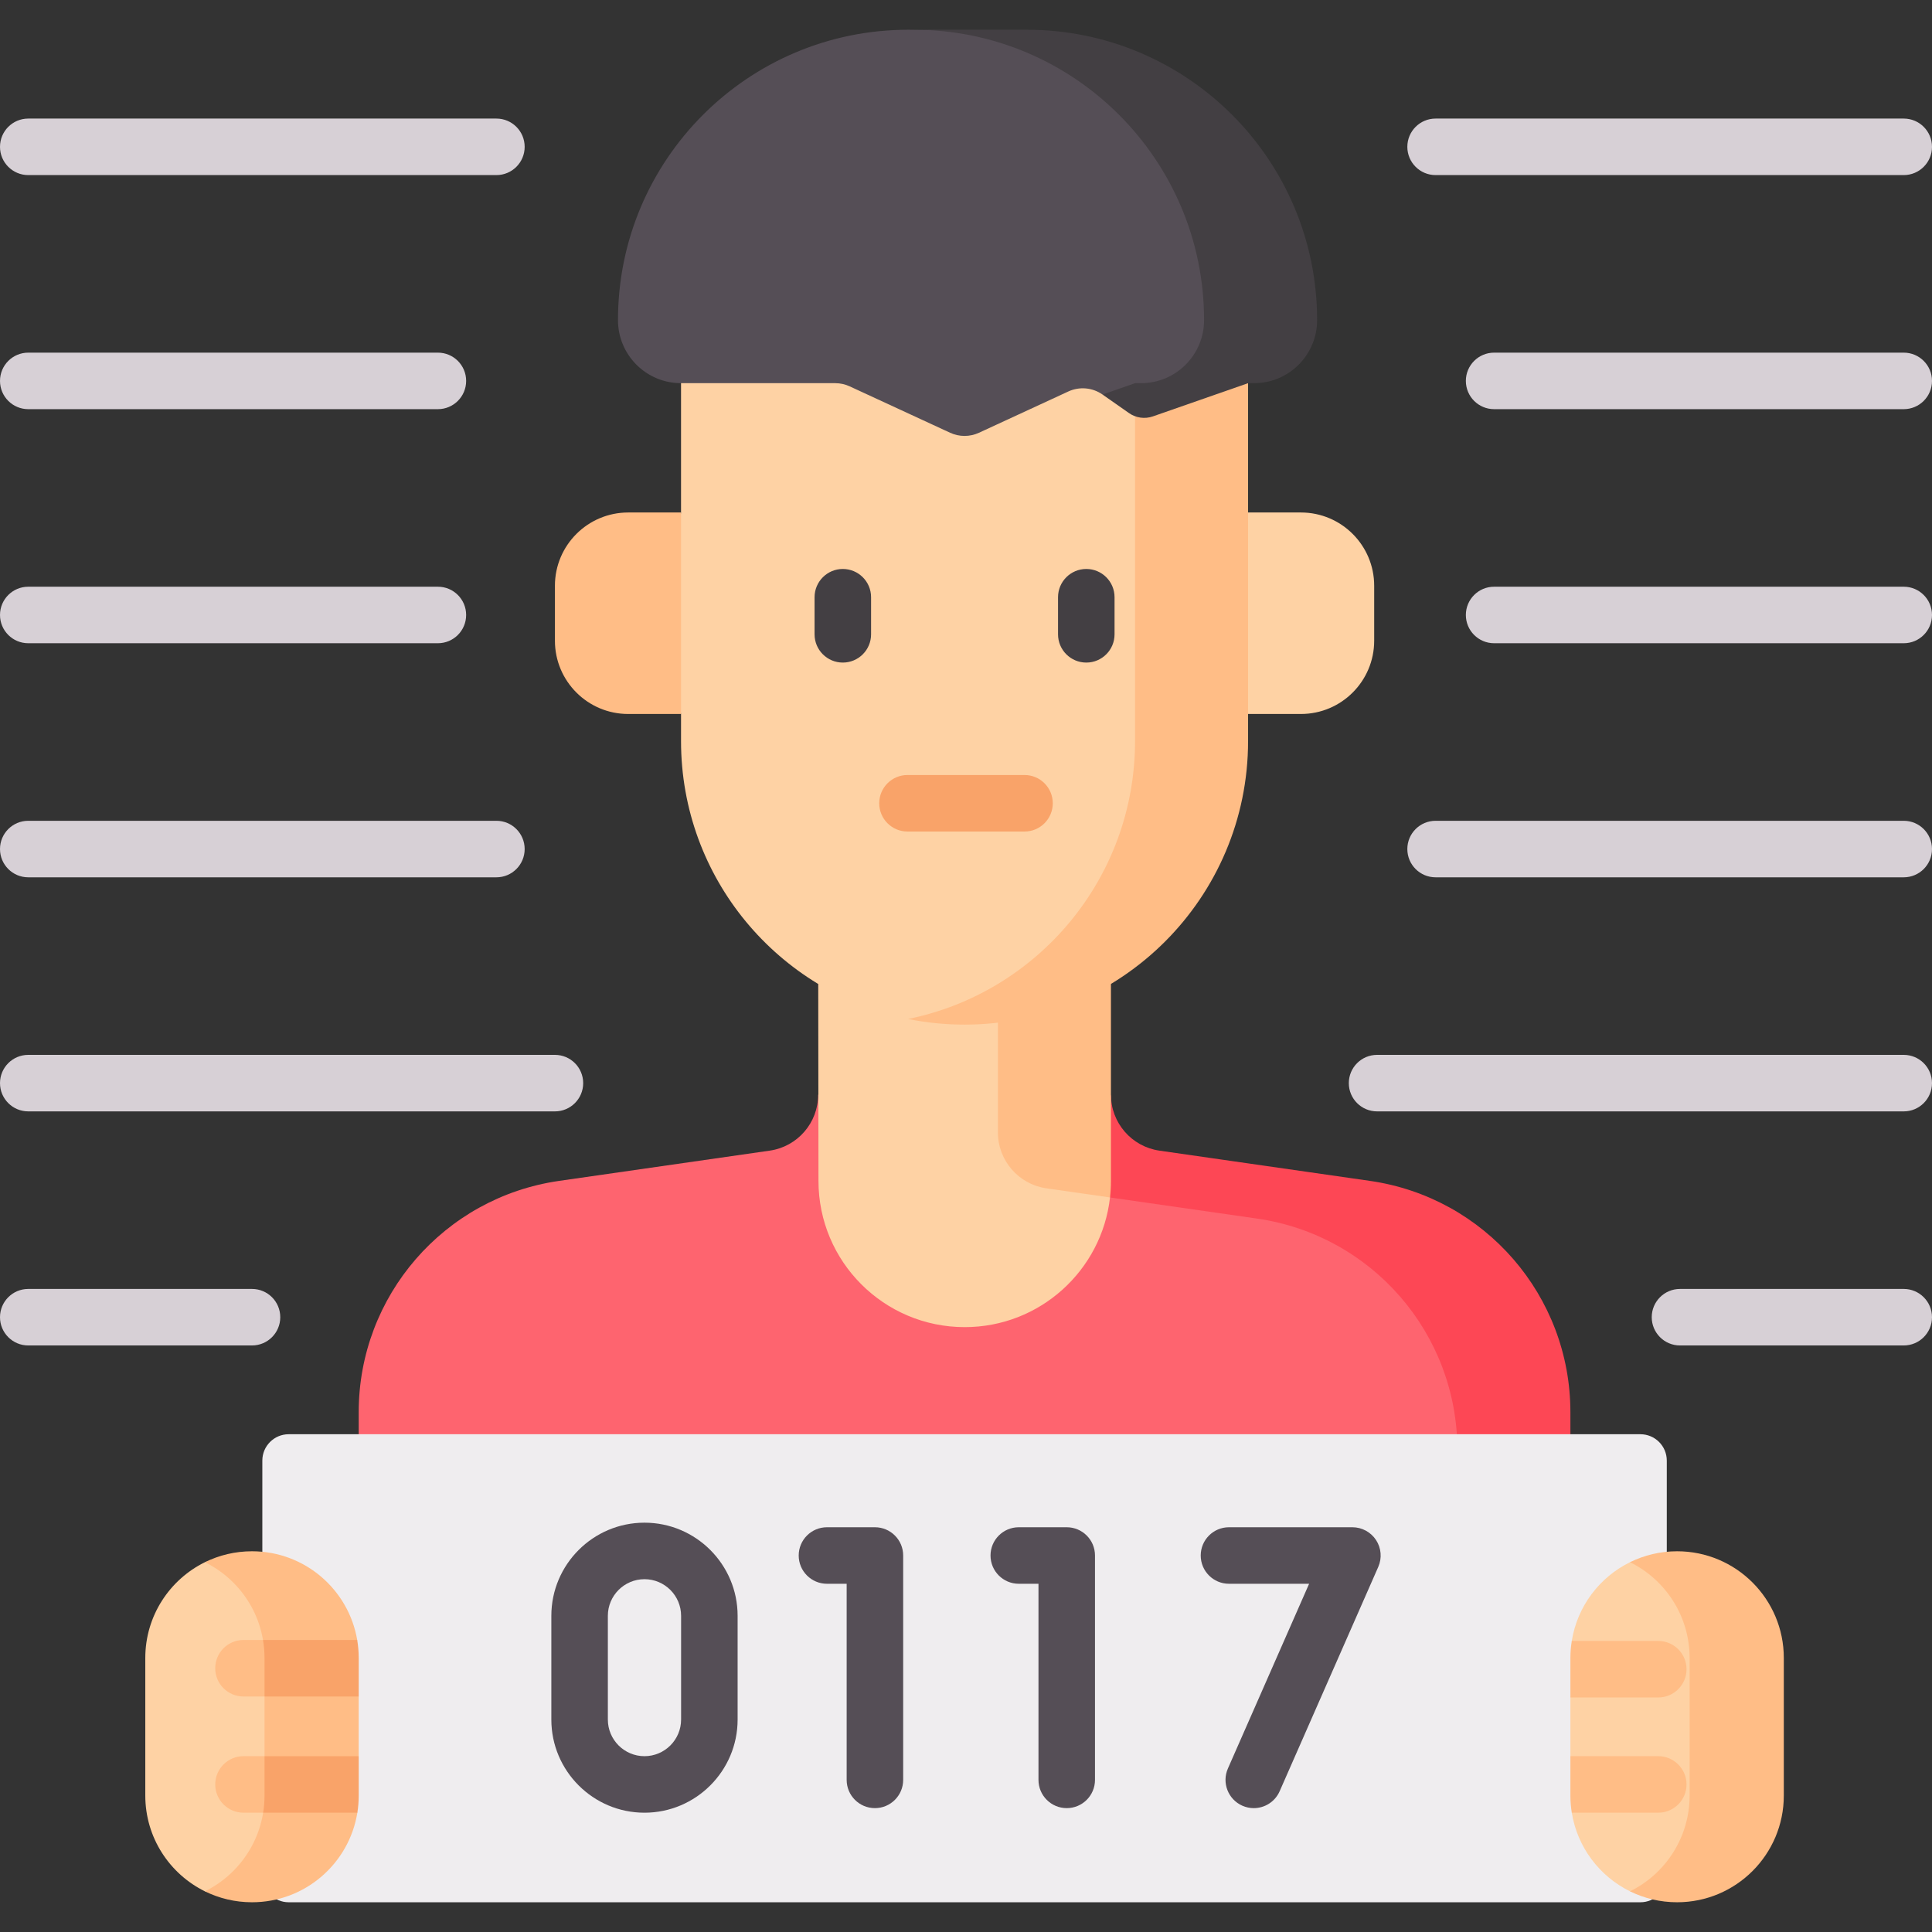 <svg id="Capa_1" enable-background="new 0 0 512 512" height="512" viewBox="0 0 512 512" width="512" xmlns="http://www.w3.org/2000/svg"><rect x="0" y="0" width="512" height="512" fill="#333333" stroke="none"/><g><path d="m330.753 135.814h13.998c10.727 0 19.422 8.696 19.422 19.422v14.554c0 10.727-8.696 19.422-19.422 19.422h-13.998l-9.985-26.027z" fill="#fed2a4"/><path d="m180.481 135.814h-13.998c-10.727 0-19.422 8.696-19.422 19.422v14.554c0 10.727 8.696 19.423 19.422 19.423h13.998l9.985-26.028z" fill="#ffbd86"/><path d="m148.17 312.947 55.805-8.015c7.374-1.059 12.848-7.376 12.848-14.826h67.604c0 7.449 5.475 13.766 12.848 14.826l55.804 8.015c30.478 4.378 53.106 30.488 53.106 61.279v101.54h-311.122v-101.54c0-30.79 22.629-56.901 53.107-61.279z" fill="#fe646f"/><path d="m216.904 312.949c0 21.403 17.351 38.754 38.754 38.754 19.919 0 36.327-15.027 38.508-34.363.162-1.441-9.739-7.291-9.739-14.376v-59.868h-67.604z" fill="#fed2a4"/><path d="m363.065 312.947-55.804-8.015c-7.374-1.059-12.848-7.376-12.848-14.826l-5.991 16.851c0 1.485 5.907 8.941 5.745 10.382l38.944 5.593c30.478 4.378 53.106 30.488 53.106 61.279v91.555h29.955v-101.54c-.001-30.79-22.63-56.901-53.107-61.279z" fill="#fd4755"/><path d="m294.412 243.096-29.955 9.985v47.011c0 7.449 5.475 13.766 12.848 14.825l16.861 2.422c.162-1.441.246-2.906.246-4.391z" fill="#ffbd86"/><path d="m320.768 196.397v-74.881l-18.627-9.985-14.263-19.97h-107.397v104.837c0 36.309 25.755 66.603 59.993 73.609 4.892 1.001 80.294-7.624 80.294-73.61z" fill="#fed2a4"/><path d="m313.881 100.944-13.083 9.647v85.807c0 36.368-25.838 66.7-60.158 73.643 4.84.979 9.849 1.493 14.978 1.493 41.497 0 75.136-33.64 75.136-75.136v-94.851z" fill="#ffbd86"/><g><g><g><path d="m287.878 175.589c-4.136 0-7.489-3.353-7.489-7.489v-9.829c0-4.136 3.353-7.489 7.489-7.489s7.489 3.353 7.489 7.489v9.829c0 4.136-3.353 7.489-7.489 7.489z" fill="#433f43"/></g><g><path d="m223.356 175.589c-4.136 0-7.489-3.353-7.489-7.489v-9.829c0-4.136 3.353-7.489 7.489-7.489s7.489 3.353 7.489 7.489v9.829c0 4.136-3.353 7.489-7.489 7.489z" fill="#433f43"/></g></g></g><path d="m76.51 504.12h358.214c3.86 0 6.99-3.129 6.99-6.99v-110.053c0-3.86-3.129-6.99-6.99-6.99h-358.214c-3.86 0-6.99 3.129-6.99 6.99v110.053c.001 3.86 3.13 6.99 6.99 6.99z" fill="#efedef"/><path d="m462.742 439.384v36.456c0 15.617-27.01 27.239-30.774 25.382-8.058-3.974-13.949-11.663-15.427-20.839-.25-1.478 4.623-2.996 4.623-4.543l-4.993-10.435v-15.557l4.993-10.464c0-1.538-4.873-3.046-4.623-4.513 1.458-9.186 7.359-16.895 15.427-20.869 3.764-1.857 30.774 9.766 30.774 25.382z" fill="#fed2a4"/><path d="m444.45 411.103c-4.48 0-8.717 1.042-12.482 2.897 9.359 4.611 15.798 14.244 15.798 25.382v36.458c0 11.138-6.439 20.772-15.798 25.382 3.764 1.855 8.001 2.897 12.481 2.897 15.618 0 28.279-12.661 28.279-28.279v-36.458c.001-15.618-12.659-28.279-28.278-28.279z" fill="#ffbd86"/><path d="m85.075 439.384v36.456c0 1.558-.27 3.075-.759 4.543-4.393 13.26-26.63 22.507-30.015 20.839-9.356-4.613-15.796-14.239-15.796-25.382v-36.456c0-11.143 6.44-20.769 15.796-25.382 3.365-1.668 25.362 7.479 29.935 20.609.539 1.538.839 3.136.839 4.773z" fill="#fed2a4"/><path d="m66.784 411.103c-4.48 0-8.717 1.042-12.481 2.897 9.359 4.611 15.798 14.244 15.798 25.382v36.458c0 11.138-6.439 20.772-15.798 25.382 3.764 1.855 8.001 2.897 12.481 2.897 14.071 0 25.742-10.277 27.916-23.734.239-1.48-9.622-2.998-9.622-4.545l9.985-10.432v-15.815l-9.985-10.21c0-1.625 9.848-3.218 9.585-4.768-2.266-13.348-13.886-23.512-27.879-23.512z" fill="#ffbd86"/><g><g><path d="m85.075 439.384-14.974 10.205h-5.575c-4.134 0-7.489-3.345-7.489-7.489 0-4.134 3.355-7.489 7.489-7.489h5.174s15.375 3.136 15.375 4.773z" fill="#ffbd86"/></g></g><g><g><path d="m85.075 475.84c0 1.558-15.338 4.543-15.338 4.543h-5.212c-4.134 0-7.489-3.355-7.489-7.489s3.355-7.489 7.489-7.489h5.575z" fill="#ffbd86"/></g></g><path d="m95.063 439.383c0-1.625-.138-3.218-.401-4.768h-24.962c.263 1.55.401 3.143.401 4.768v10.21h24.963v-10.21z" fill="#f9a369"/><path d="m95.063 465.408h-24.962v10.432c0 1.547-.125 3.065-.364 4.545h24.963c.239-1.48.364-2.998.364-4.545v-10.432z" fill="#f9a369"/><g><g><path d="m446.946 442.36c0 4.134-3.355 7.489-7.489 7.489h-23.285v-10.464c0-1.538.12-3.046.37-4.513h22.916c4.133-.001 7.488 3.344 7.488 7.488z" fill="#ffbd86"/></g></g><g><g><path d="m446.946 472.894c0 4.134-3.355 7.489-7.489 7.489h-22.916c-.25-1.478-.37-2.996-.37-4.543v-10.435h23.285c4.135 0 7.49 3.355 7.49 7.489z" fill="#ffbd86"/></g></g><g><g><g><path d="m131.553 46.4h-124.064c-4.136 0-7.489-3.353-7.489-7.489s3.353-7.489 7.489-7.489h124.064c4.136 0 7.489 3.353 7.489 7.489s-3.353 7.489-7.489 7.489z" fill="#d7d0d6"/></g><g><path d="m116.045 108.432h-108.556c-4.136 0-7.489-3.353-7.489-7.489s3.353-7.489 7.489-7.489h108.556c4.136 0 7.489 3.353 7.489 7.489s-3.353 7.489-7.489 7.489z" fill="#d7d0d6"/></g><g><path d="m116.045 170.464h-108.556c-4.136 0-7.489-3.353-7.489-7.489s3.353-7.489 7.489-7.489h108.556c4.136 0 7.489 3.353 7.489 7.489 0 4.137-3.353 7.489-7.489 7.489z" fill="#d7d0d6"/></g><g><path d="m131.553 232.497h-124.064c-4.136 0-7.489-3.353-7.489-7.489s3.353-7.489 7.489-7.489h124.064c4.136 0 7.489 3.353 7.489 7.489s-3.353 7.489-7.489 7.489z" fill="#d7d0d6"/></g><g><path d="m147.061 294.529h-139.572c-4.136 0-7.489-3.353-7.489-7.489s3.353-7.489 7.489-7.489h139.572c4.136 0 7.489 3.353 7.489 7.489s-3.353 7.489-7.489 7.489z" fill="#d7d0d6"/></g><g><path d="m66.784 356.561h-59.295c-4.136 0-7.489-3.353-7.489-7.489s3.353-7.489 7.489-7.489h59.295c4.136 0 7.489 3.353 7.489 7.489s-3.353 7.489-7.489 7.489z" fill="#d7d0d6"/></g></g><g><g><path d="m504.511 46.4h-124.064c-4.136 0-7.489-3.353-7.489-7.489s3.353-7.489 7.489-7.489h124.064c4.136 0 7.489 3.353 7.489 7.489s-3.353 7.489-7.489 7.489z" fill="#d7d0d6"/></g><g><path d="m504.511 108.432h-108.556c-4.136 0-7.489-3.353-7.489-7.489s3.353-7.489 7.489-7.489h108.556c4.136 0 7.489 3.353 7.489 7.489s-3.353 7.489-7.489 7.489z" fill="#d7d0d6"/></g><g><path d="m504.511 170.464h-108.556c-4.136 0-7.489-3.353-7.489-7.489s3.353-7.489 7.489-7.489h108.556c4.136 0 7.489 3.353 7.489 7.489 0 4.137-3.353 7.489-7.489 7.489z" fill="#d7d0d6"/></g><g><path d="m504.511 232.497h-124.064c-4.136 0-7.489-3.353-7.489-7.489s3.353-7.489 7.489-7.489h124.064c4.136 0 7.489 3.353 7.489 7.489s-3.353 7.489-7.489 7.489z" fill="#d7d0d6"/></g><g><path d="m504.511 294.529h-139.572c-4.136 0-7.489-3.353-7.489-7.489s3.353-7.489 7.489-7.489h139.572c4.136 0 7.489 3.353 7.489 7.489s-3.353 7.489-7.489 7.489z" fill="#d7d0d6"/></g><g><path d="m504.511 356.561h-59.295c-4.136 0-7.489-3.353-7.489-7.489s3.353-7.489 7.489-7.489h59.295c4.136 0 7.489 3.353 7.489 7.489s-3.353 7.489-7.489 7.489z" fill="#d7d0d6"/></g></g></g><g><g><g><path d="m231.862 479.173c-4.136 0-7.489-3.353-7.489-7.489v-51.969h-5.22c-4.136 0-7.489-3.353-7.489-7.489s3.353-7.489 7.489-7.489h12.709c4.136 0 7.489 3.353 7.489 7.489v59.457c0 4.137-3.353 7.49-7.489 7.49z" fill="#554e56"/></g></g><g><g><path d="m282.696 479.173c-4.136 0-7.489-3.353-7.489-7.489v-51.969h-5.22c-4.136 0-7.489-3.353-7.489-7.489s3.353-7.489 7.489-7.489h12.709c4.136 0 7.489 3.353 7.489 7.489v59.457c0 4.137-3.353 7.49-7.489 7.49z" fill="#554e56"/></g></g><g><g><path d="m332.26 479.174c-1.007 0-2.029-.204-3.01-.635-3.786-1.664-5.507-6.083-3.842-9.869l21.52-48.955h-21.237c-4.136 0-7.489-3.353-7.489-7.489s3.353-7.489 7.489-7.489h32.709c2.529 0 4.888 1.277 6.271 3.395s1.603 4.792.585 7.107l-26.137 59.457c-1.233 2.807-3.979 4.478-6.859 4.478z" fill="#554e56"/></g></g><g><g><path d="m170.793 480.386c-13.61 0-24.682-11.072-24.682-24.682v-27.497c0-13.61 11.072-24.682 24.682-24.682s24.683 11.072 24.683 24.682v27.497c-.001 13.609-11.073 24.682-24.683 24.682zm0-61.884c-5.351 0-9.705 4.353-9.705 9.704v27.497c0 5.351 4.353 9.705 9.705 9.705 5.351 0 9.705-4.353 9.705-9.705v-27.497c0-5.35-4.354-9.704-9.705-9.704z" fill="#554e56"/></g></g></g><g><path d="m271.508 220.363h-31.016c-4.136 0-7.489-3.353-7.489-7.489s3.353-7.489 7.489-7.489h31.016c4.136 0 7.489 3.353 7.489 7.489s-3.353 7.489-7.489 7.489z" fill="#f9a369"/></g><path d="m225.178 102.387 26.612 12.296c2.428 1.122 5.227 1.122 7.655 0l23.67-10.937c2.949-1.362 6.4-1.054 9.061.808l30.177-3.009c9.229 0 16.71-7.481 16.71-16.71 0-42.501-34.454-76.695-76.955-76.695l-21.381-.26c-42.501 0-76.955 34.454-76.955 76.955 0 9.229 7.481 16.71 16.71 16.71h40.869c1.321.001 2.627.288 3.827.842z" fill="#554e56"/><path d="m272.093 7.88h-29.955c42.501 0 76.955 34.454 76.955 76.955 0 9.229-7.481 16.71-16.71 16.71h-1.585l-8.622 3.009 7.033 4.924c1.841 1.289 4.19 1.614 6.311.873l25.233-8.806h1.585c9.229 0 16.71-7.481 16.71-16.71 0-42.501-34.454-76.955-76.955-76.955z" fill="#433f43"/></g></svg>